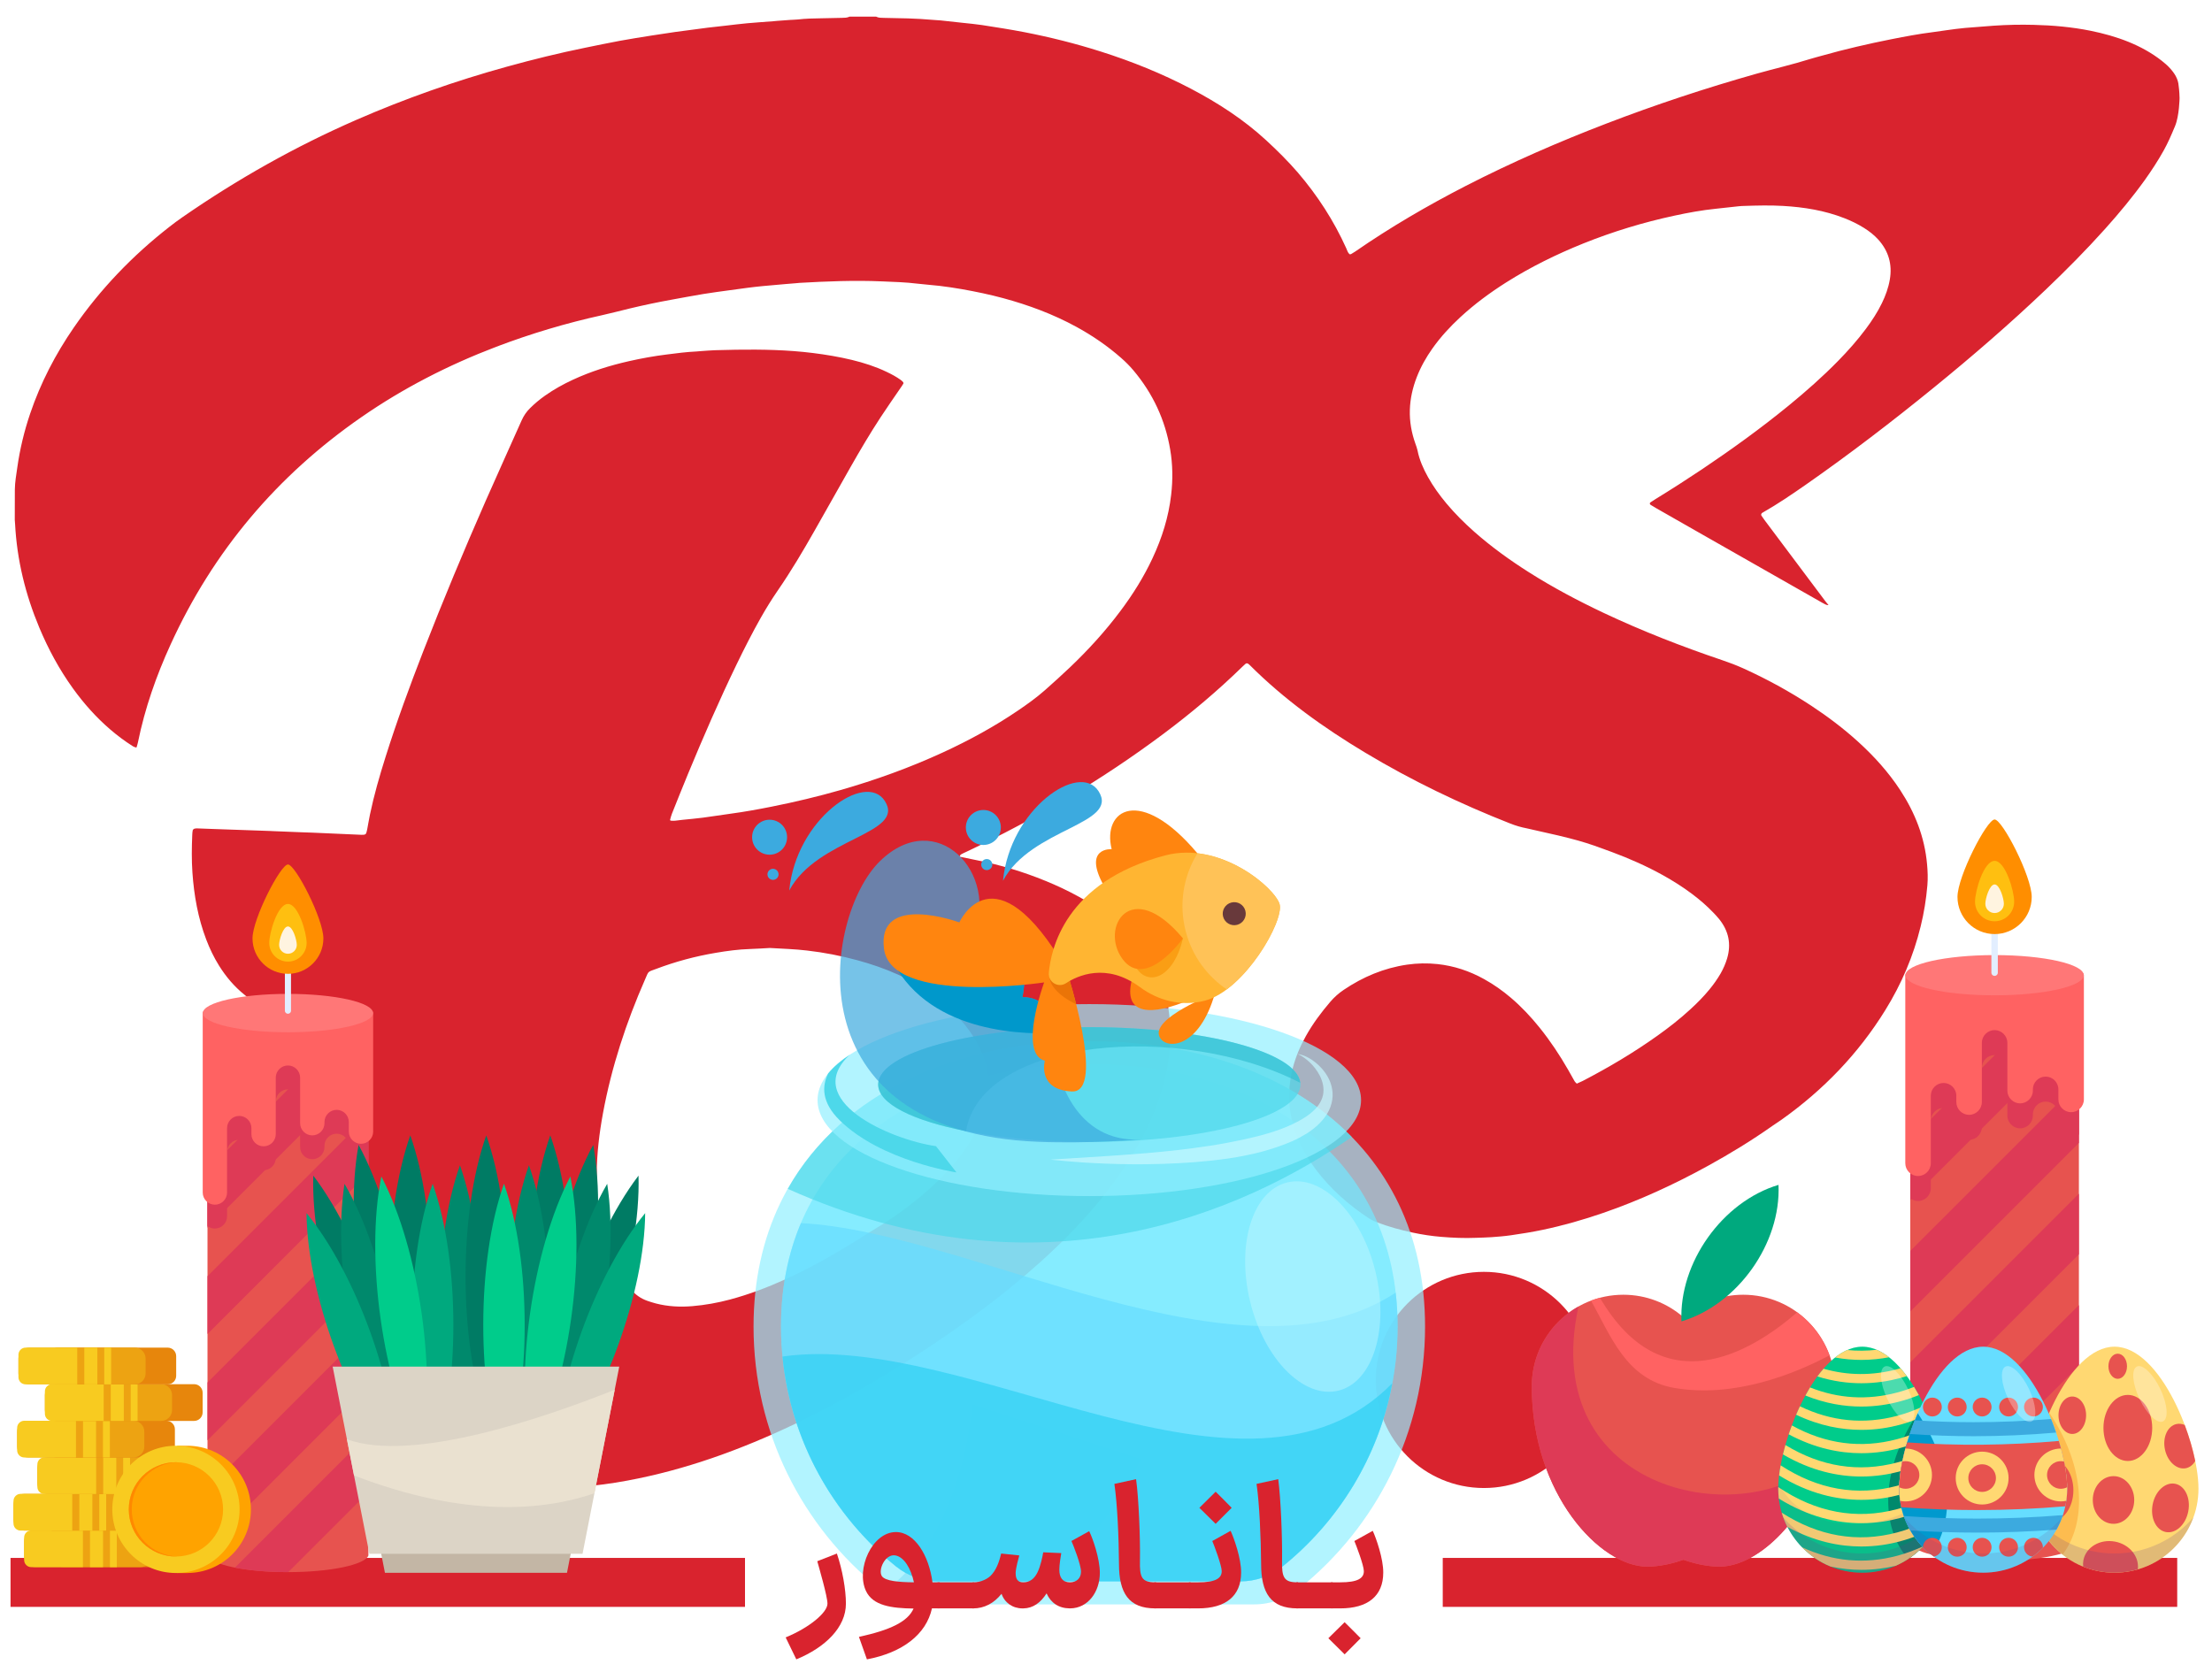<svg xmlns="http://www.w3.org/2000/svg" xmlns:xlink="http://www.w3.org/1999/xlink" id="Layer_1" x="0px" y="0px" width="1000px" height="756px" viewBox="0 0 1000 756" xml:space="preserve"> <g> <path fill="#D9232E" d="M983.313,56.965c-1.924,4.615-3.221,7.599-5.221,11.203c-2.529,4.529-5.372,8.874-8.376,13.1 c-5.566,7.761-11.663,15.1-18.04,22.217c-8.506,9.484-17.456,18.52-26.675,27.318c-16.289,15.532-33.323,30.253-50.789,44.466 c-18.829,15.337-38.09,30.102-57.999,43.996c-6.183,4.296-12.419,8.55-18.99,12.295c-0.206,0.108-0.411,0.227-0.595,0.351 c-0.4,0.265-0.573,0.859-0.324,1.232c0.454,0.681,0.908,1.356,1.416,2.021c9.111,12.154,18.233,24.324,27.346,36.489 c0.486,0.66,1.037,1.27,1.566,1.919l-0.313,0.032c-0.465-0.054-0.757-0.151-1.146-0.341c-0.951-0.459-1.859-1.021-2.777-1.529 c-18.548-10.56-37.084-21.104-55.621-31.658c-5.944-3.383-11.878-6.766-17.823-10.165c-0.919-0.524-1.826-1.076-2.724-1.627 c-0.476-0.297-0.508-0.864-0.075-1.146c0.789-0.524,1.556-1.048,2.366-1.535c7.037-4.313,13.977-8.766,20.85-13.359 c13.512-9.074,26.709-18.596,39.322-28.913c7.76-6.355,15.272-12.986,22.298-20.158c4.464-4.556,8.679-9.317,12.505-14.429 c2.746-3.697,5.275-7.534,7.285-11.684c1.654-3.405,2.94-6.939,3.578-10.695c1.167-6.836-0.573-12.846-5.199-18.007 c-1.902-2.113-4.14-3.842-6.55-5.345c-2.811-1.756-5.772-3.188-8.874-4.388c-8.874-3.47-18.147-4.961-27.594-5.512 c-5.891-0.346-11.781-0.195-17.684,0c-0.82,0.027-1.653,0.059-2.464,0.151c-3.394,0.351-6.799,0.756-10.203,1.113 c-6.334,0.643-12.592,1.783-18.807,3.129c-14.073,3.026-27.8,7.198-41.17,12.564c-12.148,4.896-23.876,10.657-34.966,17.667 c-7.273,4.615-14.202,9.722-20.558,15.58c-4.69,4.324-9.003,8.993-12.7,14.213c-2.875,4.053-5.307,8.366-7.101,13.002 c-1.849,4.767-2.973,9.685-3.124,14.803c-0.162,5.247,0.746,10.327,2.508,15.272c0.346,1,0.746,1.994,0.951,3.021 c0.854,4.334,2.626,8.296,4.756,12.117c2.378,4.248,5.199,8.149,8.301,11.868c3.88,4.637,8.139,8.874,12.646,12.862 c7.718,6.809,16.029,12.797,24.698,18.299c10.873,6.885,22.222,12.905,33.841,18.391c17.392,8.188,35.258,15.159,53.47,21.319 c3.242,1.092,6.42,2.303,9.544,3.708c10.657,4.832,20.871,10.409,30.664,16.84c7.49,4.929,14.646,10.322,21.293,16.364 c7.188,6.534,13.661,13.684,18.99,21.822c6.701,10.225,11.067,21.288,12.159,33.561c0.292,3.184,0.411,6.361,0.141,9.533 c-0.529,6.236-1.523,12.392-3.016,18.478c-3.296,13.521-8.7,26.156-16.018,37.965c-12.203,19.73-28.005,36.084-46.866,49.497 c-1.34,0.962-2.756,1.827-4.106,2.778c-9.35,6.593-19.1,12.56-29.141,18.082c-15.186,8.366-30.901,15.607-47.319,21.282 c-9.025,3.118-18.18,5.739-27.54,7.696c-4.734,0.988-9.49,1.762-14.268,2.442c-2.918,0.427-5.869,0.648-8.798,0.864 c-2.356,0.168-4.724,0.195-7.069,0.292c-5.198,0.216-10.387-0.011-15.553-0.433c-4.334-0.346-8.658-1.01-12.928-1.918 c-5.555-1.173-10.98-2.686-16.277-4.691c-1.221-0.453-2.378-1.01-3.469-1.724c-9.274-6.053-17.424-13.306-24.114-22.146 c-3.21-4.259-5.923-8.804-7.998-13.716c-4.432-10.474-5.21-21.201-2.389-32.199c1.308-5.036,3.339-9.803,5.88-14.358 c3.112-5.594,6.906-10.685,11.067-15.538c1.772-2.074,3.783-3.858,6.053-5.393c8.723-5.88,18.169-9.868,28.643-11.403 c4.604-0.659,9.188-0.746,13.749-0.26c7.479,0.8,14.482,3.13,21.065,6.788c4.355,2.41,8.398,5.264,12.159,8.474 c4.777,4.064,9.047,8.631,12.971,13.511c4.82,5.988,9.047,12.359,12.873,19.023c0.994,1.74,1.945,3.513,2.95,5.23 c0.217,0.373,0.605,0.66,0.962,1.033c0.951-0.433,1.816-0.784,2.659-1.205c11.728-6.097,23.087-12.819,33.842-20.499 c5.198-3.696,10.214-7.636,14.894-11.943c3.059-2.794,5.945-5.723,8.571-8.923c1.881-2.28,3.577-4.68,5.069-7.246 c1.222-2.156,2.216-4.416,2.93-6.805c1.924-6.484,0.713-12.338-3.48-17.623c-0.876-1.107-1.849-2.146-2.832-3.161 c-2.94-3.07-6.161-5.831-9.566-8.388c-4.16-3.124-8.538-5.88-13.066-8.409c-7.447-4.129-15.187-7.565-23.152-10.517 c-12.506-4.637-15.207-5.556-38.402-10.695c-2.551-0.486-5.016-1.199-7.458-2.156c-22.741-8.933-44.693-19.493-65.651-32.074 c-18.871-11.316-36.662-24.07-52.27-39.672c-0.173-0.167-0.357-0.319-0.552-0.465c-0.346-0.319-0.962-0.351-1.275-0.06 c-0.442,0.4-0.886,0.794-1.308,1.2c-11.23,10.971-23.228,21.066-35.809,30.475c-27.854,20.823-57.639,38.43-89.054,53.318 c-0.849,0.405-1.729,0.768-2.54,1.243c-0.238,0.141-0.341,0.567-0.563,0.989c2.648,0.546,5.167,1.064,7.696,1.583 c10.657,2.129,21.033,5.21,31.085,9.339c10.409,4.237,20.247,9.544,29.294,16.261c4.939,3.659,9.533,7.723,13.673,12.258 c2.973,3.258,5.339,6.879,7.198,10.867c3.577,7.696,5.491,15.791,6.118,24.217c0.572,7.68-0.033,15.321-1.59,22.854 c-1.686,8.128-4.366,15.91-7.836,23.422c-4.42,9.565-9.933,18.472-16.213,26.903c-6.117,8.257-12.873,15.979-20.074,23.303 c-8.372,8.495-17.261,16.434-26.502,23.94c-12.819,10.441-26.286,19.969-40.1,29.032c-18.461,12.105-37.506,23.13-57.447,32.631 c-24.136,11.468-49.071,20.584-75.438,25.476c-3.583,0.67-7.204,1.265-10.819,1.724c-3.853,0.508-7.723,0.94-11.597,1.205 c-7.777,0.541-15.57,0.573-23.352,0.017c-3.15-0.222-9.641-1.087-9.728-1.097c-22.816-1.682-43.342-12.354-51.557-20.175 c-3.956-3.777-7.382-7.96-10.397-12.489c-4.064-6.106-7.301-12.641-9.987-19.477c-5.42-13.792-8.561-28.162-10.603-42.791 c-0.681-4.907-1.232-9.819-1.643-14.765c-0.535-6.226-1.032-12.462-1.167-18.698c-0.313-14.029-0.4-28.064,0.529-42.083 c0.346-5.183,0.648-10.35,0.983-15.538c0.038-0.583,0.108-1.178,0.162-1.756c0.373-3.756,0.725-7.507,1.124-11.246 c0.341-3.167,0.725-6.345,1.113-9.49c0.292-2.34,0.644-4.675,0.94-7.025c0.076-0.572,0.065-1.167,0.076-1.751 c0-0.39-0.563-0.854-0.973-0.778c-0.692,0.141-1.383,0.309-2.064,0.492c-5.826,1.54-11.706,2.664-17.791,2.438 c-2.129-0.082-4.227-0.26-6.296-0.773c-3.14-0.751-6.053-1.951-8.437-4.21c-0.519-0.476-1.075-0.907-1.632-1.351 c-4.647-3.729-8.436-8.204-11.581-13.262c-2.313-3.708-4.194-7.643-5.75-11.728c-3.729-9.782-5.534-19.964-6.252-30.351 c-0.39-5.652-0.313-11.322-0.07-16.975c0.032-0.708,0.07-1.421,0.222-2.108c0.07-0.276,0.421-0.594,0.708-0.692 c0.427-0.141,0.924-0.151,1.389-0.141c2.237,0.07,4.485,0.173,6.718,0.249c8.836,0.324,17.677,0.627,26.519,0.93 c0.232,0.011,0.465,0.038,0.697,0.043c4.361,0.173,8.728,0.356,13.083,0.524c1.648,0.07,3.302,0.113,4.951,0.173 c7.425,0.33,14.84,0.665,22.266,0.978c0.346,0.016,0.708,0,1.059-0.038c0.497-0.06,0.919-0.319,1.064-0.806 c0.216-0.659,0.352-1.361,0.486-2.054c0.4-2.086,0.741-4.183,1.168-6.247c1.832-8.787,4.313-17.391,7.009-25.93 c5.102-16.202,10.96-32.123,17.1-47.941c8.879-22.86,18.331-45.466,28.183-67.916c5.361-12.192,10.896-24.313,16.294-36.479 c0.94-2.086,2.173-3.902,3.789-5.491c2.097-2.086,4.356-3.967,6.782-5.674c3.956-2.794,8.182-5.145,12.57-7.177 c8.161-3.783,16.688-6.447,25.427-8.419c5.647-1.275,11.322-2.303,17.045-3.01c4.447-0.568,8.89-1.157,13.359-1.357 c0.708-0.038,1.416-0.124,2.113-0.173c2.118-0.14,4.236-0.335,6.355-0.405c3.189-0.113,6.366-0.178,9.549-0.222 c11.57-0.162,23.104,0.049,34.614,1.481c5.966,0.746,11.89,1.729,17.726,3.14c5.382,1.313,10.657,2.988,15.672,5.398 c2.237,1.06,4.421,2.227,6.426,3.686c0.384,0.281,0.729,0.605,1.032,0.962c0.119,0.151,0.205,0.497,0.119,0.632 c-0.411,0.729-0.897,1.399-1.356,2.075c-2.983,4.383-6.047,8.728-8.944,13.159c-4.777,7.296-9.22,14.818-13.532,22.406 c-5.404,9.533-10.755,19.099-16.191,28.632c-5.296,9.333-10.749,18.563-16.851,27.41c-2.664,3.88-5.15,7.891-7.479,11.998 c-3.956,6.982-7.582,14.132-11.073,21.341c-7.853,16.251-15.051,32.788-21.936,49.443c-2.476,5.988-4.875,12.02-7.285,18.029 c-0.346,0.865-0.573,1.784-0.811,2.681c-0.065,0.259,0.113,0.454,0.4,0.476c0.589,0.021,1.178,0.076,1.746,0.021 c1.184-0.108,2.34-0.297,3.518-0.421c3.059-0.324,6.112-0.562,9.133-0.962c4.21-0.546,8.409-1.243,12.603-1.805 c6.183-0.833,12.333-1.951,18.45-3.172c10.506-2.086,20.936-4.577,31.242-7.528c15.877-4.561,31.366-10.138,46.379-17.066 c11.776-5.437,23.168-11.641,33.906-18.953c4.199-2.859,8.317-5.81,12.117-9.171c3.799-3.362,7.561-6.761,11.235-10.257 c8.304-7.912,16.01-16.354,22.863-25.535c5.609-7.485,10.538-15.354,14.494-23.838c4.27-9.139,7.274-18.639,8.42-28.708 c0.8-6.842,0.713-13.673-0.443-20.438c-2.259-13.446-7.857-25.368-16.634-35.798c-1.676-1.989-3.513-3.826-5.458-5.534 c-6.216-5.48-13.014-10.138-20.288-14.116c-10.498-5.74-21.62-9.868-33.152-12.992c-6.145-1.665-12.371-2.94-18.623-4.059 c-3.373-0.6-6.756-1.076-10.144-1.497c-3.28-0.395-6.577-0.573-9.852-0.984c-5.404-0.67-10.819-0.811-16.245-1.043 c-12.37-0.535-24.751-0.027-37.116,0.675c-0.578,0.027-1.178,0.119-1.757,0.163c-1.529,0.124-3.053,0.249-4.583,0.373 c-3.529,0.308-7.042,0.6-10.565,0.94c-2.227,0.211-4.458,0.481-6.68,0.762c-2.68,0.346-5.372,0.713-8.052,1.091 c-3.972,0.563-7.944,1.049-11.895,1.708c-4.762,0.789-9.506,1.691-14.251,2.551c-6.377,1.146-12.717,2.486-19.023,3.994 c-4.118,0.989-8.214,2.086-12.349,3c-16.364,3.599-32.377,8.376-48.027,14.327c-21.563,8.225-41.98,18.661-60.96,31.82 c-38.101,26.411-66.98,60.576-86.241,102.778c-6.491,14.187-11.625,28.854-14.743,44.169c-0.162,0.806-0.421,1.578-0.638,2.346 c-0.184,0.021-0.324,0.076-0.416,0.032c-0.433-0.156-0.892-0.303-1.27-0.54c-3.61-2.27-6.988-4.81-10.225-7.588 c-6.377-5.479-11.938-11.727-16.85-18.547c-6.161-8.555-11.144-17.769-15.208-27.48c-6.291-15.029-10.122-30.637-10.96-46.936 c-0.038-0.578-0.081-1.167-0.135-1.762l0.033-13.781c0.049-3.426,0.632-6.561,1.107-9.938c1.173-8.295,3.124-16.424,5.815-24.363 c4.723-13.938,11.436-26.864,19.769-38.959c12.014-17.413,26.514-32.479,43.164-45.482c1.951-1.524,3.934-3.01,5.972-4.41 c24.773-17.153,50.886-31.885,78.513-43.948c22.158-9.673,44.898-17.661,68.196-24.092c11.689-3.232,23.449-6.134,35.339-8.55 c5.188-1.043,10.376-2.151,15.58-3.113c4.854-0.897,9.75-1.654,14.629-2.432c3.491-0.562,6.982-1.086,10.479-1.578 c4.907-0.681,9.809-1.313,14.716-1.946c2.675-0.335,5.377-0.616,8.074-0.908c3.274-0.378,6.544-0.794,9.819-1.092 c3.994-0.356,7.993-0.622,11.981-0.929c0.464-0.033,0.951-0.103,1.416-0.135c1.994-0.146,3.989-0.308,5.988-0.443 c1.178-0.092,2.367-0.07,3.535-0.205c3.394-0.405,6.815-0.465,10.241-0.519c3.178-0.049,6.361-0.113,9.55-0.205 c1.167-0.033,2.356,0.005,3.458-0.546c4.01,0,8.02,0,12.03,0c1.081,0.583,2.281,0.524,3.459,0.557 c3.643,0.103,7.307,0.135,10.954,0.238c1.886,0.048,3.778,0.135,5.647,0.254c2.119,0.119,4.231,0.303,6.345,0.465 c0.935,0.065,1.892,0.108,2.821,0.2c3.399,0.362,6.793,0.729,10.182,1.108c2.821,0.313,5.642,0.551,8.425,0.978 c6.399,0.989,12.803,1.989,19.158,3.21c11.684,2.27,23.206,5.161,34.558,8.766c14.051,4.458,27.691,9.96,40.77,16.818 c12.246,6.431,23.79,13.895,34.004,23.303c5.036,4.642,9.89,9.447,14.364,14.64c8.874,10.365,16.213,21.704,21.822,34.133 c0.433,0.957,0.682,2.021,1.524,2.756c0.237-0.011,0.497,0.049,0.67-0.054c0.616-0.346,1.232-0.713,1.805-1.113 c16.019-11.079,32.804-20.855,50.108-29.756c20.666-10.603,41.927-19.876,63.587-28.188c22.212-8.539,44.79-16.002,67.683-22.482 c8.16-2.302,16.429-4.193,24.514-6.733c1.697-0.519,3.395-0.951,5.091-1.427c10.431-2.951,20.99-5.383,31.604-7.496 c6.117-1.206,12.268-2.373,18.45-3.146c2.107-0.265,4.193-0.622,6.301-0.892c2.8-0.368,5.599-0.8,8.42-1.038 c4.345-0.356,8.69-0.713,13.035-1.016c5.999-0.411,12.02-0.535,18.018-0.378c4.356,0.108,8.712,0.346,13.067,0.789 c4.205,0.433,8.409,1.027,12.57,1.87c5.891,1.2,11.652,2.778,17.251,5.047c5.372,2.194,10.431,4.951,15.002,8.539 c1.286,1.016,2.572,2.097,3.653,3.308c2.097,2.292,3.783,4.842,3.988,8.085c0,0,0.346,2.28,0.411,5.523 C985.335,44.389,985.227,52.355,983.313,56.965z M348.051,428.632c-2.886,0.146-5.944,0.373-9.009,0.465 c-5.204,0.157-10.338,0.859-15.439,1.724c-9.188,1.546-18.169,3.945-26.892,7.242c-4.048,1.514-3.362,0.821-5.08,4.756 c-8.55,19.487-15.159,39.575-19.039,60.533c-1.665,9.063-2.768,18.169-2.821,27.383c-0.038,5.426,0.081,10.841,0.794,16.229 c0.654,4.804,1.589,9.549,3.015,14.164c2.405,7.858,6.102,15.04,11.269,21.444c2.146,2.664,4.729,4.561,7.938,5.652 c1.237,0.422,2.464,0.811,3.718,1.141c5.426,1.4,10.944,1.681,16.494,1.216c5.745-0.486,11.43-1.502,17.013-2.993 c8.668-2.324,17.029-5.502,25.173-9.209c11.598-5.285,22.655-11.582,33.42-18.364c1.994-1.265,3.967-2.562,5.988-3.75 c6.712-3.956,13.094-8.415,19.174-13.273c5.988-4.804,11.608-10.009,16.646-15.802c3.394-3.924,6.496-8.074,9.117-12.564 c2.496-4.297,4.501-8.804,5.804-13.619c1.751-6.502,1.908-13.029,0.297-19.568c-1.07-4.383-2.929-8.441-5.307-12.29 c-2.324-3.718-5.037-7.106-8.106-10.225c-7.62-7.723-16.375-13.813-26.254-18.261c-5.917-2.664-12.041-4.762-18.293-6.469 c-7.507-2.049-15.127-3.523-22.86-4.41C359.287,429.118,353.753,428.983,348.051,428.632z"></path> <path fill="#D9232E" d="M670.85,575.071c26.989,0,48.865,21.876,48.865,48.87s-21.876,48.871-48.865,48.871 c-26.988,0-48.875-21.877-48.875-48.871S643.861,575.071,670.85,575.071z"></path> </g> <path opacity="0.53" fill="#3CAADF" d="M439.68,635.112c0,0-4.15,61.397-42.167,85.911h55.129c7.515,0,14.786-2.588,20.646-7.307 c17.945-14.439,32.525-32.885,42.41-53.978L439.68,635.112z"></path> <g> <path fill="#3CAADF" d="M400.008,362.151c-8.701-13.57-40.124,8.109-43.215,40.513 C369.527,378.745,409.649,377.202,400.008,362.151z"></path> <path fill="#3CAADF" d="M347.919,386.457c4.369,0,7.906-3.534,7.906-7.909c0-4.369-3.537-7.906-7.906-7.906 c-4.372,0-7.909,3.537-7.909,7.906C340.01,382.923,343.547,386.457,347.919,386.457z"></path> <path fill="#3CAADF" d="M346.957,395.331c0,1.389,1.118,2.507,2.502,2.507c1.386,0,2.516-1.118,2.516-2.507 c0-1.378-1.129-2.508-2.516-2.508C348.075,392.823,346.957,393.953,346.957,395.331z"></path> </g> <g> <g> <path opacity="0.7" fill="#92F0FF" d="M418.001,725.429h148.903c7.512,0,14.786-2.589,20.645-7.302 c34.565-27.82,56.69-70.477,56.69-118.305c0-83.836-67.964-129.031-151.784-129.031c-83.836,0-151.794,45.195-151.794,129.031 c0,47.828,22.116,90.484,56.688,118.305C403.202,722.84,410.484,725.429,418.001,725.429z"></path> <path opacity="0.7" fill="#73E8FF" d="M424.095,715.015h136.714c6.906,0,13.586-2.378,18.964-6.707 c31.739-25.546,52.048-64.71,52.048-108.626c0-76.978-62.397-118.472-139.365-118.472c-76.981,0-139.378,41.494-139.378,118.472 c0,43.916,20.312,83.08,52.048,108.626C410.505,712.637,417.188,715.015,424.095,715.015z"></path> <path opacity="0.7" fill="#66DDFF" d="M362.081,553.038c-5.81,13.694-9.003,29.259-9.003,46.644 c0,43.916,20.312,83.08,52.048,108.626c5.38,4.329,12.062,6.707,18.969,6.707h136.714c6.906,0,13.586-2.378,18.964-6.707 c31.739-25.546,52.048-64.71,52.048-108.626c0-5.236-0.291-10.306-0.864-15.207C560.873,630.605,439.153,556.978,362.081,553.038z "></path> <path opacity="0.7" fill="#30D1F3" d="M405.125,708.308c5.38,4.329,12.062,6.707,18.969,6.707h136.714 c6.906,0,13.586-2.378,18.964-6.707c25.384-20.428,43.444-49.567,49.659-82.874c-66.272,67.531-191.316-24.141-275.679-12.068 C357.492,651.682,376.729,685.447,405.125,708.308z"></path> <g opacity="0.7"> <path fill="#4DD8EA" d="M356.125,537.539c114.732,51.453,206.348,10.165,254.997-23.449 c-27.81-28.448-70.634-43.299-118.667-43.299C432.59,470.791,380.831,493.84,356.125,537.539z"></path> </g> <g> <g> <path opacity="0.7" fill="#92F0FF" d="M615.305,497.412c0,23.973-55.004,43.401-122.849,43.401 c-67.853,0-122.86-19.429-122.86-43.401c0-23.968,55.007-43.407,122.86-43.407C560.301,454.005,615.305,473.444,615.305,497.412 z"></path> <g opacity="0.7"> <path fill="#C8F8FF" d="M474.938,524.325c0,0,0.625-0.044,1.798-0.127c1.173-0.093,2.893-0.184,5.081-0.307 c4.364-0.276,10.599-0.67,18.08-1.143c3.734-0.256,7.776-0.505,12.042-0.854c4.267-0.313,8.758-0.688,13.392-1.146 c4.633-0.447,9.411-0.962,14.234-1.632c4.824-0.646,9.711-1.355,14.539-2.274c4.833-0.883,9.628-1.877,14.26-3.063 c4.639-1.15,9.104-2.554,13.21-4.254c4.072-1.729,7.85-3.682,10.813-6.067c1.479-1.189,2.754-2.479,3.74-3.864 c0.957-1.396,1.637-2.878,1.97-4.416c0.317-1.537,0.294-3.111,0.02-4.606c-0.282-1.496-0.814-2.903-1.449-4.174 c-1.288-2.548-2.976-4.533-4.501-5.996c-1.537-1.468-2.934-2.432-3.935-3.018c-0.501-0.293-0.904-0.492-1.181-0.614 c-0.277-0.127-0.421-0.192-0.421-0.192s0.156,0.022,0.459,0.067c0.307,0.037,0.75,0.144,1.327,0.307 c1.151,0.33,2.806,1.011,4.694,2.268c1.865,1.276,4.011,3.086,5.915,5.739c0.944,1.327,1.831,2.867,2.475,4.663 c0.629,1.793,1.034,3.848,0.945,6.042c-0.105,2.185-0.682,4.477-1.736,6.585c-1.058,2.105-2.526,4.027-4.225,5.719 c-1.688,1.709-3.629,3.173-5.662,4.501c-2.064,1.275-4.221,2.445-6.475,3.454c-4.512,1.979-9.279,3.575-14.161,4.895 c-4.895,1.27-9.907,2.246-14.933,2.997c-5.031,0.718-10.064,1.253-15.021,1.647c-4.958,0.387-9.835,0.615-14.55,0.784 c-2.357,0.064-4.676,0.127-6.943,0.144c-2.269,0.03-4.485,0.062-6.645,0.026c-2.158-0.01-4.257-0.052-6.285-0.097 c-2.029-0.027-3.988-0.104-5.869-0.185c-3.76-0.123-7.203-0.343-10.252-0.524c-3.051-0.2-5.708-0.442-7.892-0.618 c-2.183-0.198-3.898-0.347-5.067-0.479C475.561,524.391,474.938,524.325,474.938,524.325z"></path> </g> <path fill="#4DD8EA" d="M384.249,476.844c-4.094,2.68-7.404,5.528-9.844,8.506c-2.849,5.69-3.078,13.046,5.19,21.18 c18.807,18.515,52.805,23.578,52.805,23.578l-9.26-11.862C402.053,515.203,361.994,497.353,384.249,476.844z"></path> </g> <g> <path opacity="0.7" fill="#4DD8EA" d="M587.905,490.375c0,14.327-42.736,25.946-95.45,25.946 c-52.721,0-95.456-11.619-95.456-25.946c0-14.337,42.734-25.951,95.456-25.951C545.169,464.424,587.905,476.038,587.905,490.375 z"></path> <path opacity="0.7" fill="#34C0D2" d="M587.83,489.603c-1.502-13.97-43.612-25.179-95.375-25.179 c-52.721,0-95.456,11.614-95.456,25.951c0,8.669,15.67,16.343,39.713,21.056C443.649,469.331,533.668,461.793,587.83,489.603z"></path> </g> </g> <path opacity="0.43" fill="#C8F8FF" d="M621.769,574.747c6.398,25.994-1.081,50.189-16.699,54.031 c-15.618,3.849-33.474-14.104-39.872-40.1c-6.398-25.994,1.069-50.179,16.693-54.026 C597.515,530.799,615.359,548.758,621.769,574.747z"></path> </g> <g> <path opacity="0.7" fill="#3CAADF" d="M469.404,516.272c-112.158-4.458-96.853-102.156-71.668-126.832 c25.702-25.192,54.494,5.652,42.158,33.928c0,0,28.786-8.226,22.36,27.508c0,0,15.164-1.026,14.397,17.736 c-0.776,18.77,10.152,48.157,38.946,46.612C515.597,515.225,492.628,517.197,469.404,516.272z"></path> <path fill="#0098CB" d="M476.672,467.127c-0.073-17.219-14.418-16.251-14.418-16.251c1.143-6.345,1.159-11.284,0.435-15.148 l-61.83-7.183C414.64,465.586,458.214,467.894,476.672,467.127z"></path> <g> <path fill="#FF850F" d="M511.867,442.299c-4.01,14.592,5.124,17.895,23.363,10.83L511.867,442.299z"></path> <path fill="#FF850F" d="M549.232,449.168c-6.987,24.709-21.828,25.746-24.951,19.801 C519.796,460.42,549.232,449.168,549.232,449.168z"></path> <path fill="#FF850F" d="M481.996,438.17c-32.655-55.993-48.295-21.104-48.295-21.104S396.327,403.361,399.638,429 c3.31,25.643,72.4,15.201,72.4,15.201s-11.862,32.183,0.309,35.409c0,0-3.605,13.132,12.205,13.899 C500.356,494.277,481.996,438.17,481.996,438.17z"></path> <path fill="#EA7407" d="M486.532,454.092c-2.259-8.977-4.537-15.922-4.537-15.922c-0.719-1.237-1.424-2.404-2.129-3.55 l-5.258,3.632C472.417,446.223,481.755,451.806,486.532,454.092z"></path> <path fill="#FF850F" d="M541.364,385.873c-26.081-31.02-43.213-19.649-38.803-1.924c0,0-13.262-0.956-3.502,16.603 L541.364,385.873z"></path> <path fill="#FFB532" d="M526.826,386.76c-45.657,11.986-51.702,42.715-52.683,53.113c-0.208,2.129,0.973,4.145,2.913,5.037l0,0 c1.591,0.734,3.434,0.6,4.896-0.368c5.002-3.291,18.091-9.544,33.407,1.794c8.165,6.053,18.72,8.906,29.301,6.129 c17.932-4.713,35.842-35.928,33.831-43.569C576.633,401.8,552.005,380.15,526.826,386.76z"></path> <path fill="#FA9E14" d="M512.473,434.982c3.869,11.063,17.343,9.873,22.32-10.674L512.473,434.982z"></path> <path fill="#FFC257" d="M536.073,421.223c2.919,11.105,9.7,20.169,18.531,26.135c13.997-10.463,25.519-32.252,23.887-38.462 c-1.502-5.707-17.736-20.839-37.138-23.087C535.058,396.022,532.777,408.695,536.073,421.223z"></path> <path fill="#68393B" d="M563.003,411.803c0.735,2.783-0.93,5.626-3.708,6.361c-2.788,0.725-5.631-0.936-6.36-3.719 s0.93-5.625,3.713-6.355C559.436,407.355,562.278,409.02,563.003,411.803z"></path> <path fill="#FF850F" d="M534.793,424.309c-23.498-28.178-37.766-4.907-27.335,9.316 C517.888,447.844,534.793,424.309,534.793,424.309z"></path> </g> <path fill="#3CAADF" d="M453.429,398.26c3.091-32.406,34.515-54.085,43.21-40.516C506.279,372.795,466.164,374.338,453.429,398.26 z"></path> <path fill="#3CAADF" d="M452.461,374.141c0,4.372-3.54,7.912-7.907,7.912c-4.372,0-7.912-3.54-7.912-7.912 c0-4.366,3.54-7.906,7.912-7.906C448.922,366.234,452.461,369.774,452.461,374.141z"></path> <path fill="#3CAADF" d="M448.608,390.927c0,1.383-1.127,2.507-2.513,2.507s-2.505-1.124-2.505-2.507 c0-1.384,1.119-2.508,2.505-2.508S448.608,389.543,448.608,390.927z"></path> </g> </g> <g> <rect x="652.238" y="704.416" fill="#D9232E" width="332.037" height="22.137"></rect> <rect x="4.762" y="704.416" fill="#D9232E" width="332.038" height="22.137"></rect> </g> <g> <path fill="#D9232E" d="M374.078,725.094c0-3.335-3.891-16.581-4.604-19.186l8.863-3.47c2.507,7.35,4.085,16.278,4.085,22.655 c0,10.656-9.23,19.758-22.422,25.194l-4.815-9.928C365.842,735.994,374.078,729.119,374.078,725.094z"></path> <path fill="#D9232E" d="M413.005,727.309c-9.852-0.129-18.401-1.242-21.525-7.965c-4.615-9.793,2.735-26.622,13.554-26.622 c8.517,0,14.932,10.581,16.515,22.735h3.297l0.654,5.939l-0.654,5.842h-3.529c-2.61,11.781-13.3,19.991-29.404,23.05l-3.604-10.171 C402.494,737.025,410.395,733.243,413.005,727.309z M413.172,715.457c-1.33-6.215-4.431-11.43-8.312-12.154 c-4.626-0.939-8.095,6.615-6.145,9.409C400.305,714.847,406.142,715.387,413.172,715.457z"></path> <path fill="#D9232E" d="M423.852,715.457h16.439l0.621,5.939l-0.621,5.842h-16.439V715.457z"></path> <path fill="#D9232E" d="M473.138,720.445c-2.675,4.194-6.085,6.734-10.511,6.799h-0.362c-4.502,0-8.149-2.604-9.479-6.625 c-3.405,4.317-7.847,6.625-12.824,6.625h-0.244l-0.616-5.848l0.616-5.934h0.411c3.34,0,6.804-1.653,8.388-3.718 c2.615-2.978,3.712-7.788,4.085-9.307l8.204,0.859c-0.443,1.681-1.476,5.204-1.648,7.755c-0.065,2.908,0.967,4.399,3.334,4.399 h0.238c2.821,0,4.82-1.589,6.215-4.329c1.589-3.15,2.383-7.576,2.675-9.241l8.155,0.362c-0.249,1.465-0.87,5.231-0.87,7.479 c0,3.534,1.416,5.729,4.815,5.729c3.083,0,4.985-1.956,4.985-4.81c0-3.227-3.483-11.986-4.326-13.873l8.022-4.437 c1.589,3.155,4.821,12.397,4.821,18.79c0,8.755-5.437,16.035-13.34,16.11h-0.162h-0.249 C478.597,727.168,475.019,724.699,473.138,720.445z"></path> <path fill="#D9232E" d="M505.869,707.107c-0.076-11.846-0.725-26.924-2.075-36.165l9.803-2.129 c1.211,8.831,1.925,26.589,1.751,36.776c-0.184,7.593,0.789,9.862,6.863,9.862h0.411l0.616,5.934l-0.616,5.848h-0.411 C510.301,727.238,505.869,720.3,505.869,707.107z"></path> <path fill="#D9232E" d="M521.844,715.457h16.418l0.616,5.939l-0.616,5.842h-16.418V715.457z"></path> <path fill="#D9232E" d="M537.484,715.457h4.193c7.793,0,10.636-1.783,10.636-5.053c0-2.604-3.534-11.986-4.259-13.629l8.279-4.604 c1.514,3.231,4.842,12.624,4.745,18.888c0,10.646-7.026,16.18-19.412,16.18h-4.183V715.457L537.484,715.457z M549.568,674.482 c2.432,2.383,4.82,4.799,7.241,7.279l-7.241,7.247c-2.465-2.437-4.854-4.804-7.351-7.247 C544.715,679.281,547.104,676.865,549.568,674.482z"></path> <path fill="#D9232E" d="M570.125,707.107c-0.107-11.846-0.724-26.924-2.064-36.165l9.804-2.129 c1.157,8.831,1.87,26.589,1.729,36.776c-0.173,7.593,0.811,9.862,6.874,9.862h0.368l0.615,5.934l-0.615,5.848h-0.368 C574.514,727.238,570.125,720.3,570.125,707.107z"></path> <path fill="#D9232E" d="M586.058,715.457h16.429l0.648,5.939l-0.648,5.842h-16.429V715.457z"></path> <path fill="#D9232E" d="M607.88,733.486c2.432,2.372,4.81,4.81,7.241,7.247l-7.241,7.284c-2.476-2.475-4.843-4.847-7.36-7.284 C603.037,738.296,605.404,735.858,607.88,733.486z M601.708,715.457h4.183c7.826,0,10.68-1.783,10.68-5.053 c0-2.604-3.567-11.986-4.291-13.629l8.312-4.604c1.513,3.231,4.81,12.624,4.745,18.888c0,10.646-7.037,16.18-19.445,16.18h-4.183 V715.457z"></path> </g> <g> <g> <path fill="#E7534F" d="M901.752,705.822c19.942,0,36.317-3.443,38.079-7.837v-1.578V448.639h-76.228v247.937v1.248 C865.025,702.298,881.551,705.822,901.752,705.822z"></path> <g> <polygon fill="#DE3A56" points="863.604,542.635 939.831,466.408 939.831,448.639 930.206,448.639 863.604,515.235 "></polygon> <path fill="#DE3A56" d="M939.831,640.468l-63.229,63.229c6.723,1.319,15.51,2.125,25.15,2.125c0.033,0,0.076,0,0.114,0 l37.965-37.96V640.468z"></path> <polygon fill="#DE3A56" points="939.831,489.376 863.604,565.598 863.604,592.997 939.831,516.77 "></polygon> <polygon fill="#DE3A56" points="939.831,567.133 939.831,539.738 863.604,615.965 863.604,643.354 "></polygon> <polygon fill="#DE3A56" points="939.831,590.101 863.604,666.322 863.604,693.722 939.831,617.5 "></polygon> </g> <path fill="#DE3A56" d="M939.831,451.697c-0.973,0.416-2.188,0.968-3.513,0.968c-3.167,0-5.767-3.178-5.767,0 c0-3.178-2.589,0-5.767,0c-3.167,0-5.766-3.178-5.766,0c0-3.178-2.589,0-5.767,0c-3.167,0-5.767-3.178-5.767,0 c0-3.178-2.6,0-5.767,0s-5.767-3.178-5.767,0c0-3.178-2.599,0-5.771,0c-3.166,0-5.766-3.178-5.766,0c0-3.178-2.589,0-5.767,0 c-3.173,0-5.767-3.178-5.767,0c0-3.178-2.6,0-5.767,0c-1.318,0-2.54-0.552-3.513-0.968v90.105 c0.973,0.762,2.189,1.227,3.513,1.227c3.167,0,5.767-2.594,5.767-5.767v-30.528c0-3.167,2.594-5.767,5.767-5.767 c3.178,0,5.767,2.6,5.767,5.767v2.875c0,3.172,2.6,5.767,5.766,5.767c3.173,0,5.771-2.595,5.771-5.767v-26.778 c0-3.172,2.6-5.767,5.767-5.767s5.767,2.595,5.767,5.767v21.59c0,3.167,2.6,5.761,5.767,5.761c3.178,0,5.767-2.594,5.767-5.761 v-0.567c0-3.172,2.599-5.766,5.766-5.766c3.178,0,5.767,2.594,5.767,5.766v4.551c0,3.172,2.6,5.767,5.767,5.767 c1.324,0,2.54-0.476,3.513-1.228V451.697z"></path> </g> <path fill="#FF6262" d="M936.318,441.359c-3.167,0-5.767-3.173-5.767,0c0-3.173-2.589,0-5.767,0c-3.167,0-5.766-3.173-5.766,0l0,0 c0-3.173-2.589,0-5.767,0c-3.167,0-5.767-3.173-5.767,0l0,0c0-3.173-2.6,0-5.767,0s-5.767-3.173-5.767,0l0,0 c0-3.173-2.599,0-5.771,0c-3.166,0-5.766-3.173-5.766,0l0,0c0-3.173-2.589,0-5.767,0c-3.173,0-5.767-3.173-5.767,0l0,0 c0-3.173-2.6,0-5.767,0c-3.178,0-5.767-3.173-5.767,0v84.608c0,3.167,2.589,5.767,5.767,5.767c3.167,0,5.767-2.6,5.767-5.767 v-30.534c0-3.166,2.594-5.766,5.767-5.766c3.178,0,5.767,2.6,5.767,5.766v2.87c0,3.178,2.6,5.771,5.766,5.771 c3.173,0,5.771-2.594,5.771-5.771v-26.772c0-3.173,2.6-5.767,5.767-5.767s5.767,2.594,5.767,5.767v21.59 c0,3.167,2.6,5.766,5.767,5.766c3.178,0,5.767-2.599,5.767-5.766v-0.563c0-3.172,2.599-5.771,5.766-5.771 c3.178,0,5.767,2.6,5.767,5.771v4.545c0,3.173,2.6,5.767,5.767,5.767c3.178,0,5.766-2.594,5.766-5.767v-55.744 C942.084,438.187,939.496,441.359,936.318,441.359z"></path> <path fill="#FF7777" d="M942.036,440.938c0,5.025-18.051,9.096-40.316,9.096c-22.271,0-40.315-4.07-40.315-9.096 c0-5.021,18.045-9.09,40.315-9.09C923.985,431.848,942.036,435.917,942.036,440.938z"></path> <g> <line fill="none" stroke="#E2EEFF" stroke-width="2.906" stroke-linecap="round" stroke-miterlimit="10" x1="901.72" y1="407.215" x2="901.72" y2="439.792"></line> <g> <g> <image opacity="0.75" width="395" height="471" transform="matrix(0.24 0 0 0.24 854.426 340.022)"> </image> <g> <path fill="#FF8E00" d="M918.5,405.551c0,9.273-7.512,16.791-16.78,16.791c-9.273,0-16.785-7.518-16.785-16.791 c0-9.269,13.272-35.02,16.785-35.02C905.254,370.531,918.5,396.282,918.5,405.551z"></path> </g> </g> <path fill="#FFBF10" d="M910.566,407.707c0,4.891-3.961,8.847-8.847,8.847c-4.891,0-8.852-3.956-8.852-8.847 s3.961-18.461,8.852-18.461C906.605,389.246,910.566,402.816,910.566,407.707z"></path> <path fill="#FFF4E0" d="M905.908,408.646c0,2.309-1.875,4.188-4.188,4.188c-2.318,0-4.193-1.88-4.193-4.188 c0-2.313,1.875-8.744,4.193-8.744C904.033,399.902,905.908,406.334,905.908,408.646z"></path> </g> </g> </g> <g> <path fill="#E7534F" d="M829.59,626.816h-0.006c0-22.865-18.645-41.396-41.516-41.396c-10.359,0-19.828,3.811-27.092,10.106 c-7.269-6.296-16.736-10.106-27.097-10.106c-22.86,0-41.401,18.531-41.401,41.396c0,48.639,30.9,81.534,52.14,81.534 c5.528,0,11.138-1.248,16.418-3.097c5.286,1.849,10.896,3.097,16.424,3.097c21.233,0,52.14-32.896,52.14-81.534H829.59z"></path> <path fill="#DE3A56" d="M744.618,708.351c5.528,0,11.138-1.248,16.418-3.097c5.286,1.849,10.896,3.097,16.424,3.097 c15.98,0,37.419-18.628,47.071-48.573c-35.171,33.766-129.4,15.5-110.934-69.045c-12.598,7.096-21.119,20.59-21.119,36.084 C692.479,675.455,723.379,708.351,744.618,708.351z"></path> <path fill="#00A97E" d="M804.027,535.739L804.027,535.739L804.027,535.739c-25.4,7.604-45.039,35.235-43.872,61.722l0,0l0,0 C785.556,589.868,805.2,562.225,804.027,535.739z"></path> <path fill="#FF6262" d="M756.945,627.558c26.854,4.637,53.837-6.14,70.109-14.711c-2.826-7.868-7.966-14.629-14.592-19.472 c-21.39,18.542-60.89,41.699-89.17-6.593c-1.378,0.373-2.729,0.806-4.053,1.308C728.189,603.806,734.998,623.758,756.945,627.558z"></path> </g> <g> <g> <path fill="#00CC8B" d="M879.849,673.126c0,20.963-17.001,37.965-37.97,37.965c-20.975,0-37.965-17.002-37.965-37.965 c0-20.969,16.99-64.219,37.965-64.219C862.848,608.907,879.849,652.157,879.849,673.126z"></path> <path fill="#00896C" d="M879.849,673.126c0-9.987-3.858-25.027-10.165-38.04c-20.515,27.762-19.688,55.729-6.998,69.79 C873.023,698.088,879.849,686.41,879.849,673.126z"></path> <g> <path fill="#FFD872" d="M858.907,633.664c3.097-0.827,5.956-1.816,8.571-2.864c-0.697-1.271-1.41-2.502-2.15-3.702 c-2.362,0.93-4.924,1.805-7.68,2.54c-13.419,3.551-26.595,2.767-39.359-2.308c-0.725,1.184-1.422,2.399-2.103,3.643 c9.079,3.67,17.646,5.004,25.298,5.004C848.051,635.977,853.941,634.993,858.907,633.664z"></path> <path fill="#FFD872" d="M869.56,699.094c-3.399,1.604-7.409,3.172-11.911,4.361c-14.694,3.896-29.092,2.594-42.975-3.859 c3.647,3.745,8.074,6.745,13.002,8.733c4.848,1.038,9.479,1.476,13.809,1.476c5.707,0,10.916-0.751,15.439-1.816 C861.729,705.902,866.025,702.86,869.56,699.094z"></path> <path fill="#FFD872" d="M858.907,644.213c4.864-1.308,9.166-2.999,12.786-4.729c-0.557-1.297-1.14-2.583-1.745-3.854 c-3.485,1.67-7.625,3.313-12.3,4.551c-15.035,3.982-29.762,2.513-43.942-4.329c-0.6,1.26-1.178,2.529-1.718,3.821 c10.646,5.074,20.676,6.847,29.496,6.847C848.051,646.521,853.941,645.537,858.907,644.213z"></path> <path fill="#FFD872" d="M858.907,623.115c1.075-0.281,2.108-0.595,3.124-0.914c-0.924-1.248-1.87-2.437-2.848-3.545 c-0.509,0.141-1.011,0.292-1.535,0.438c-11.289,2.983-22.412,2.902-33.258-0.227c-0.957,1.103-1.887,2.27-2.777,3.502 c7.073,2.211,13.759,3.064,19.871,3.064C848.051,625.434,853.941,624.449,858.907,623.115z"></path> <path fill="#FFD872" d="M841.484,614.885c4.528,0,8.728-0.477,12.532-1.2c-1.805-1.421-3.675-2.567-5.588-3.378 c-4.48,0.524-8.934,0.557-13.338,0.104c-1.875,0.826-3.718,1.972-5.491,3.388C833.745,614.561,837.723,614.885,841.484,614.885z"></path> <path fill="#FFD872" d="M858.907,654.762c6.47-1.739,11.938-4.166,16.153-6.431c-0.453-1.346-0.93-2.696-1.438-4.048 c-4.096,2.254-9.527,4.734-15.975,6.442c-16.326,4.329-32.296,2.231-47.596-6.215c-0.502,1.335-0.973,2.675-1.421,4.015 c11.895,6.383,23.119,8.539,32.853,8.539C848.051,657.064,853.941,656.086,858.907,654.762z"></path> <path fill="#FFD872" d="M858.907,686.394c9.139-2.442,16.272-6.274,20.71-9.085c0.146-1.372,0.231-2.767,0.231-4.183 c0-0.352-0.011-0.697-0.021-1.06c-3.572,2.519-11.495,7.469-22.179,10.301c-18.521,4.901-36.582,1.546-53.724-9.965 c0,0.237-0.011,0.486-0.011,0.724c0,1.508,0.097,2.999,0.265,4.458c13.543,8.394,26.356,11.123,37.306,11.123 C848.051,688.707,853.941,687.729,858.907,686.394z"></path> <path fill="#FFD872" d="M858.907,696.942c6.874-1.843,12.624-4.47,16.938-6.853c1.032-2.064,1.875-4.227,2.523-6.475 c-4.048,2.676-11.312,6.805-20.72,9.296c-17.953,4.756-35.479,1.745-52.151-8.934c0.665,2.232,1.535,4.383,2.572,6.426 c12.105,6.62,23.524,8.853,33.415,8.853C848.051,699.256,853.941,698.271,858.907,696.942z"></path> <path fill="#FFD872" d="M858.907,675.85c9.009-2.41,16.083-6.172,20.521-8.977c-0.174-1.475-0.416-3.005-0.708-4.588 c-3.967,2.664-11.387,6.972-21.071,9.527c-18.137,4.815-35.83,1.691-52.659-9.252c-0.281,1.567-0.514,3.092-0.687,4.556 c13.494,8.333,26.271,11.041,37.182,11.041C848.051,678.157,853.941,677.18,858.907,675.85z"></path> <path fill="#FFD872" d="M858.907,665.306c7.907-2.112,14.311-5.269,18.764-7.9c-0.335-1.411-0.708-2.832-1.118-4.27 c-4.237,2.6-10.771,5.982-18.904,8.139c-17.369,4.599-34.322,1.935-50.508-7.906c-0.406,1.432-0.773,2.848-1.104,4.242 c12.852,7.522,25.006,10.003,35.447,10.003C848.051,667.613,853.941,666.63,858.907,665.306z"></path> </g> <path opacity="0.1" fill="#6A4489" d="M841.879,711.091c20.969,0,37.97-17.002,37.97-37.965c0-2.323-0.21-4.923-0.61-7.695 c-12.679,29.118-63.229,32.366-75.211,4.739c-0.07,1.026-0.113,2.016-0.113,2.956 C803.914,694.089,820.904,711.091,841.879,711.091z"></path> <path opacity="0.2" fill="#6A4489" d="M841.879,702.417c-14.251,0-27.016-6.317-35.674-16.288 c5.307,14.564,19.271,24.962,35.674,24.962c16.396,0,30.366-10.397,35.679-24.962C868.889,696.1,856.135,702.417,841.879,702.417z "></path> <path opacity="0.3" fill="#FDFDFD" d="M862.599,628.049c3.27,6.848,3.805,13.402,1.21,14.641 c-2.599,1.232-7.338-3.313-10.603-10.16c-3.259-6.853-3.805-13.408-1.205-14.641C854.595,616.646,859.334,621.202,862.599,628.049 z"></path> </g> <g> <path fill="#FFD872" d="M993.885,673.126c0,20.963-17.002,37.965-37.966,37.965c-20.968,0-37.97-17.002-37.97-37.965 c0-20.969,17.002-64.219,37.97-64.219C976.883,608.907,993.885,652.157,993.885,673.126z"></path> <path fill="#FDBC4F" d="M932.529,702.816c10.484-13.889,10.863-38.678-5.955-63.84c-5.231,12.035-8.365,25.146-8.365,34.149 C918.209,685.15,923.802,695.861,932.529,702.816z"></path> <path fill="#E7534F" d="M937.334,673.828c0-7.896-4.718-14.294-10.544-14.294c-3.27,0-6.188,2.016-8.122,5.188 c-0.465,3.042-0.719,5.885-0.719,8.403c0,3.886,0.589,7.631,1.67,11.159c1.881,2.373,4.398,3.838,7.171,3.838 C932.616,688.123,937.334,681.725,937.334,673.828z"></path> <path fill="#E7534F" d="M943.084,639.906c0,4.669-2.799,8.463-6.242,8.463c-3.447,0-6.236-3.794-6.236-8.463 c0-4.675,2.789-8.469,6.236-8.469C940.285,631.438,943.084,635.231,943.084,639.906z"></path> <path fill="#E7534F" d="M972.97,645.646c0,8.247-4.935,14.942-11.024,14.942c-6.086,0-11.02-6.695-11.02-14.942 c0-8.253,4.934-14.938,11.02-14.938C968.035,630.708,972.97,637.393,972.97,645.646z"></path> <path fill="#E7534F" d="M964.842,678.217c0,5.961-4.188,10.781-9.365,10.781c-5.172,0-9.371-4.82-9.371-10.781 c0-5.95,4.199-10.776,9.371-10.776C960.653,667.44,964.842,672.267,964.842,678.217z"></path> <path fill="#E7534F" d="M961.572,617.754c0,3.14-1.875,5.686-4.193,5.686c-2.313,0-4.199-2.546-4.199-5.686 c0-3.135,1.886-5.68,4.199-5.68C959.697,612.074,961.572,614.619,961.572,617.754z"></path> <path fill="#E7534F" d="M988.264,663.842c1.762-0.384,3.199-1.578,4.156-3.248c-1.06-5.178-2.676-10.76-4.75-16.277 c-1.195-0.53-2.471-0.703-3.734-0.433c-4.064,0.881-6.389,6.063-5.194,11.575C979.941,660.967,984.199,664.717,988.264,663.842z"></path> <path fill="#E7534F" d="M989.279,683.329c-1.146,6.036-5.68,10.235-10.133,9.388c-4.447-0.838-7.133-6.415-5.982-12.441 c1.146-6.031,5.686-10.235,10.133-9.393C987.745,671.727,990.426,677.304,989.279,683.329z"></path> <path fill="#E7534F" d="M966.452,709.6c0.768-5.762-3.718-11.306-10.284-12.555c-6.777-1.286-13.182,2.486-14.305,8.431 c-0.184,0.974-0.206,1.93-0.098,2.875c4.372,1.763,9.145,2.74,14.153,2.74C959.578,711.091,963.107,710.562,966.452,709.6z"></path> <path opacity="0.2" fill="#6A4489" d="M955.919,702.417c-14.256,0-27.021-6.317-35.689-16.288 c5.313,14.564,19.282,24.962,35.689,24.962c16.397,0,30.367-10.397,35.674-24.962C982.936,696.1,970.165,702.417,955.919,702.417z "></path> <path opacity="0.3" fill="#FDFDFD" d="M976.645,628.049c3.254,6.848,3.794,13.402,1.205,14.641 c-2.6,1.232-7.35-3.313-10.604-10.16c-3.264-6.853-3.804-13.408-1.215-14.641C968.63,616.646,973.381,621.202,976.645,628.049z"></path> </g> <g> <path fill="#66DDFF" d="M934.519,673.126c0,20.963-16.997,37.965-37.965,37.965c-20.969,0-37.965-17.002-37.965-37.965 c0-20.969,16.996-64.219,37.965-64.219C917.521,608.907,934.519,652.157,934.519,673.126z"></path> <path fill="#0099CE" d="M872.91,702.816c10.484-13.889,10.862-38.678-5.95-63.84c-5.242,12.035-8.371,25.146-8.371,34.149 C858.589,685.15,864.182,695.861,872.91,702.816z"></path> <g> <path fill="#E7534F" d="M900.342,636.199c0,2.351-1.902,4.258-4.264,4.258c-2.346,0-4.259-1.907-4.259-4.258 c0-2.356,1.913-4.265,4.259-4.265C898.439,631.935,900.342,633.843,900.342,636.199z"></path> <path fill="#E7534F" d="M889.09,636.199c0,2.351-1.907,4.258-4.258,4.258c-2.352,0-4.265-1.907-4.265-4.258 c0-2.356,1.913-4.265,4.265-4.265C887.183,631.935,889.09,633.843,889.09,636.199z"></path> <path fill="#E7534F" d="M877.85,636.199c0,2.351-1.908,4.258-4.27,4.258c-2.351,0-4.259-1.907-4.259-4.258 c0-2.356,1.908-4.265,4.259-4.265C875.941,631.935,877.85,633.843,877.85,636.199z"></path> <path fill="#E7534F" d="M923.548,636.199c0,2.351-1.913,4.258-4.264,4.258c-2.356,0-4.259-1.907-4.259-4.258 c0-2.356,1.902-4.265,4.259-4.265C921.635,631.935,923.548,633.843,923.548,636.199z"></path> <path fill="#E7534F" d="M912.296,636.199c0,2.351-1.913,4.258-4.259,4.258c-2.361,0-4.269-1.907-4.269-4.258 c0-2.356,1.907-4.265,4.269-4.265C910.383,631.935,912.296,633.843,912.296,636.199z"></path> </g> <path fill="#E7534F" d="M900.342,699.591c0,2.356-1.902,4.264-4.264,4.264c-2.346,0-4.259-1.907-4.259-4.264 s1.913-4.265,4.259-4.265C898.439,695.326,900.342,697.234,900.342,699.591z"></path> <path fill="#E7534F" d="M889.09,699.591c0,2.356-1.907,4.264-4.258,4.264c-2.352,0-4.265-1.907-4.265-4.264 s1.913-4.265,4.265-4.265C887.183,695.326,889.09,697.234,889.09,699.591z"></path> <path fill="#E7534F" d="M874.201,703.806c2.054-0.297,3.648-2.069,3.648-4.215c0-2.356-1.908-4.265-4.27-4.265 c-2.34,0-4.242,1.897-4.259,4.243C870.829,701.114,872.45,702.536,874.201,703.806z"></path> <path fill="#E7534F" d="M919.284,695.326c-2.356,0-4.259,1.908-4.259,4.265c0,2.21,1.676,4.031,3.837,4.242 c1.665-1.211,3.227-2.546,4.675-4.01c0-0.07,0.011-0.157,0.011-0.232C923.548,697.234,921.635,695.326,919.284,695.326z"></path> <path fill="#E7534F" d="M912.296,699.591c0,2.356-1.913,4.264-4.259,4.264c-2.361,0-4.269-1.907-4.269-4.264 s1.907-4.265,4.269-4.265C910.383,695.326,912.296,697.234,912.296,699.591z"></path> <path fill="#3CAADF" d="M860.643,685.464c0.794,2.28,1.783,4.47,2.972,6.528c10.063,0.643,20.158,0.979,30.28,0.979 c11.928,0,23.876-0.465,35.814-1.356c1.162-2.07,2.123-4.27,2.886-6.562c-12.895,1.06-25.806,1.59-38.7,1.59 C882.772,686.643,871.693,686.248,860.643,685.464z"></path> <path fill="#3CAADF" d="M929.53,647.742c-0.697-2.054-1.465-4.118-2.291-6.15c-11.717,0.973-23.379,1.465-34.972,1.465 c-8.9,0-17.774-0.303-26.648-0.875c-0.815,2.059-1.578,4.129-2.264,6.193c9.625,0.664,19.271,1.01,28.929,1.01 C904.627,649.385,917.058,648.823,929.53,647.742z"></path> <path fill="#E7534F" d="M930.752,651.53c-22.99,2.043-45.861,2.259-68.591,0.654c-2.292,7.755-3.572,15.181-3.572,20.941 c0,2.88,0.324,5.68,0.935,8.382c11.717,0.859,23.179,1.271,34.371,1.271c13.684,0,26.957-0.611,39.781-1.692 c0.545-2.572,0.843-5.23,0.843-7.96C934.519,667.208,933.162,659.518,930.752,651.53z"></path> <g> <path fill="#FFD872" d="M908.037,668.321c0,6.599-5.355,11.949-11.959,11.949c-6.599,0-11.943-5.351-11.943-11.949 c0-6.604,5.345-11.954,11.943-11.954C902.682,656.367,908.037,661.718,908.037,668.321z"></path> <path fill="#E7534F" d="M902.32,668.321c0,3.448-2.8,6.242-6.242,6.242s-6.236-2.794-6.236-6.242 c0-3.447,2.794-6.241,6.236-6.241S902.32,664.874,902.32,668.321z"></path> </g> <path fill="#FFD872" d="M873.407,666.911c0-6.599-5.351-11.954-11.954-11.954c-0.027,0-0.049,0.011-0.076,0.011 c-1.799,6.733-2.788,13.095-2.788,18.158c0,1.864,0.151,3.691,0.41,5.485c0.795,0.162,1.61,0.26,2.454,0.26 C868.057,678.871,873.407,673.516,873.407,666.911z"></path> <path fill="#E7534F" d="M861.453,673.153c3.453,0,6.242-2.794,6.242-6.242c0-3.442-2.789-6.236-6.242-6.236 c-0.508,0-0.989,0.064-1.465,0.178c-0.859,4.243-1.335,8.193-1.384,11.604C859.459,672.898,860.421,673.153,861.453,673.153z"></path> <path fill="#FFD872" d="M919.705,666.911c0-6.599,5.355-11.954,11.96-11.954c0.021,0,0.038,0.011,0.075,0.011 c1.8,6.733,2.789,13.095,2.789,18.158c0,1.864-0.146,3.691-0.416,5.485c-0.789,0.162-1.605,0.26-2.448,0.26 C925.061,678.871,919.705,673.516,919.705,666.911z"></path> <path fill="#E7534F" d="M931.665,673.153c-3.453,0-6.242-2.794-6.242-6.242c0-3.442,2.789-6.236,6.242-6.236 c0.497,0,0.989,0.064,1.459,0.178c0.854,4.243,1.335,8.193,1.389,11.604C933.659,672.898,932.687,673.153,931.665,673.153z"></path> <path opacity="0.15" fill="#6A4489" d="M896.554,702.417c-14.251,0-27.017-6.317-35.685-16.288 c5.307,14.564,19.277,24.962,35.685,24.962c16.396,0,30.366-10.397,35.679-24.962C923.564,696.1,910.799,702.417,896.554,702.417z "></path> <path opacity="0.3" fill="#FDFDFD" d="M917.273,628.049c3.259,6.848,3.805,13.402,1.211,14.641 c-2.6,1.232-7.34-3.313-10.604-10.16c-3.27-6.853-3.805-13.408-1.216-14.641C909.265,616.646,914.01,621.202,917.273,628.049z"></path> </g> </g> <g> <g> <path fill="#E7860C" d="M78.359,708.594H28.598c-2.13,0-3.861-1.729-3.861-3.863v-8.896c0-2.13,1.731-3.854,3.861-3.854h49.762 c2.135,0,3.862,1.724,3.862,3.854v8.896C82.221,706.865,80.494,708.594,78.359,708.594z"></path> <path fill="#EDA312" d="M63.471,708.594H15.83c-2.722,0-4.921-2.205-4.921-4.923v-6.771c0-2.719,2.199-4.918,4.921-4.918h47.641 c2.719,0,4.924,2.199,4.924,4.918v6.771C68.395,706.389,66.189,708.594,63.471,708.594z"></path> <path fill="#F8CB20" d="M37.49,708.594v-16.612H14.149c-1.789,0-3.24,1.442-3.24,3.237v10.133c0,1.789,1.451,3.242,3.24,3.242 H37.49z"></path> <rect x="40.687" y="691.981" fill="#F8CB20" width="5.899" height="16.612"></rect> <rect x="49.704" y="691.981" fill="#F8CB20" width="3.11" height="16.612"></rect> </g> <g> <path fill="#E7860C" d="M73.544,692.063H23.782c-2.135,0-3.861-1.724-3.861-3.858v-8.896c0-2.135,1.727-3.864,3.861-3.864h49.762 c2.129,0,3.856,1.729,3.856,3.864v8.896C77.4,690.339,75.674,692.063,73.544,692.063z"></path> <path fill="#EDA312" d="M58.653,692.063H11.009c-2.716,0-4.916-2.205-4.916-4.918v-6.777c0-2.713,2.2-4.923,4.916-4.923h47.644 c2.715,0,4.92,2.21,4.92,4.923v6.777C63.574,689.857,61.369,692.063,58.653,692.063z"></path> <path fill="#F8CB20" d="M32.672,692.063v-16.618H9.331c-1.792,0-3.237,1.459-3.237,3.248v10.128c0,1.794,1.446,3.242,3.237,3.242 H32.672z"></path> <rect x="35.871" y="675.444" fill="#F8CB20" width="5.896" height="16.618"></rect> <rect x="44.883" y="675.444" fill="#F8CB20" width="3.116" height="16.618"></rect> </g> <g> <path fill="#E7860C" d="M84.342,675.531H34.58c-2.13,0-3.861-1.729-3.861-3.859v-8.895c0-2.13,1.731-3.859,3.861-3.859h49.762 c2.129,0,3.856,1.729,3.856,3.859v8.895C88.198,673.802,86.472,675.531,84.342,675.531z"></path> <path fill="#EDA312" d="M69.451,675.531H21.81c-2.718,0-4.923-2.2-4.923-4.918v-6.771c0-2.725,2.205-4.924,4.923-4.924h47.642 c2.715,0,4.92,2.199,4.92,4.924v6.771C74.371,673.331,72.167,675.531,69.451,675.531z"></path> <path fill="#F8CB20" d="M43.47,675.531v-16.613H20.129c-1.786,0-3.243,1.448-3.243,3.237v10.139c0,1.788,1.457,3.237,3.243,3.237 H43.47z"></path> <rect x="46.669" y="658.918" fill="#F8CB20" width="5.896" height="16.613"></rect> <rect x="55.681" y="658.918" fill="#F8CB20" width="3.116" height="16.613"></rect> </g> <g> <path fill="#E7860C" d="M75.206,659.005H25.444c-2.132,0-3.861-1.735-3.861-3.864v-8.896c0-2.129,1.729-3.854,3.861-3.854h49.762 c2.13,0,3.859,1.725,3.859,3.854v8.896C79.065,657.27,77.336,659.005,75.206,659.005z"></path> <path fill="#EDA312" d="M60.313,659.005H12.671c-2.713,0-4.92-2.205-4.92-4.924v-6.771c0-2.718,2.208-4.918,4.92-4.918h47.642 c2.718,0,4.923,2.2,4.923,4.918v6.767C65.235,656.8,63.03,659.005,60.313,659.005z"></path> <path fill="#F8CB20" d="M34.334,659.005v-16.613H10.99c-1.786,0-3.24,1.448-3.24,3.232v10.138c0,1.789,1.454,3.243,3.24,3.243 H34.334z"></path> <rect x="37.533" y="642.392" fill="#F8CB20" width="5.899" height="16.613"></rect> <rect x="46.545" y="642.392" fill="#F8CB20" width="3.115" height="16.613"></rect> </g> <g> <path fill="#E7860C" d="M87.75,642.473H37.984c-2.132,0-3.855-1.729-3.855-3.858v-8.9c0-2.13,1.724-3.858,3.855-3.858H87.75 c2.132,0,3.859,1.729,3.859,3.858v8.9C91.608,640.744,89.882,642.473,87.75,642.473z"></path> <path fill="#EDA312" d="M72.855,642.473H25.214c-2.716,0-4.918-2.205-4.918-4.918v-6.776c0-2.713,2.202-4.923,4.918-4.923h47.641 c2.721,0,4.921,2.21,4.921,4.923v6.776C77.776,640.268,75.576,642.473,72.855,642.473z"></path> <path fill="#F8CB20" d="M46.875,642.473v-16.617H23.536c-1.789,0-3.24,1.453-3.24,3.247v10.128c0,1.789,1.451,3.242,3.24,3.242 H46.875z"></path> <rect x="50.077" y="625.855" fill="#F8CB20" width="5.896" height="16.617"></rect> <rect x="59.088" y="625.855" fill="#F8CB20" width="3.113" height="16.617"></rect> </g> <g> <path fill="#E7860C" d="M75.787,625.941H26.025c-2.132,0-3.861-1.724-3.861-3.858v-8.896c0-2.129,1.729-3.859,3.861-3.859h49.762 c2.129,0,3.859,1.73,3.859,3.859v8.896C79.646,624.218,77.917,625.941,75.787,625.941z"></path> <path fill="#EDA312" d="M60.896,625.941H13.255c-2.719,0-4.918-2.205-4.918-4.918v-6.777c0-2.718,2.199-4.918,4.918-4.918h47.641 c2.716,0,4.921,2.2,4.921,4.918v6.777C65.816,623.736,63.611,625.941,60.896,625.941z"></path> <path fill="#F8CB20" d="M34.915,625.941v-16.613H11.571c-1.783,0-3.234,1.454-3.234,3.238v10.133c0,1.794,1.451,3.242,3.234,3.242 H34.915z"></path> <rect x="38.114" y="609.328" fill="#F8CB20" width="5.894" height="16.613"></rect> <rect x="47.126" y="609.328" fill="#F8CB20" width="3.115" height="16.613"></rect> </g> </g> <g> <g> <path fill="#E7534F" d="M130.2,710.837c19.036,0,34.657-3.28,36.346-7.479v-1.502V465.413H93.805v236.599v1.194 C95.162,707.476,110.929,710.837,130.2,710.837z"></path> <g> <polygon fill="#DE3A56" points="93.805,555.107 166.546,482.366 166.546,465.413 157.356,465.413 93.805,528.967 "></polygon> <path fill="#DE3A56" d="M166.546,648.472l-60.341,60.339c6.415,1.265,14.808,2.026,23.995,2.026c0.041,0,0.078,0,0.116,0 l36.23-36.225V648.472z"></path> <polygon fill="#DE3A56" points="166.546,504.286 93.805,577.027 93.805,603.174 166.546,530.427 "></polygon> <polygon fill="#DE3A56" points="166.546,578.492 166.546,552.352 93.805,625.088 93.805,651.229 "></polygon> <polygon fill="#DE3A56" points="166.546,600.406 93.805,673.153 93.805,699.293 166.546,626.552 "></polygon> </g> <path fill="#DE3A56" d="M166.546,468.332c-0.932,0.395-2.094,0.913-3.351,0.913c-3.029,0-5.504-3.021-5.504,0 c0-3.021-2.473,0-5.504,0c-3.024,0-5.499-3.021-5.499,0c0-3.021-2.478,0-5.504,0c-3.029,0-5.505-3.021-5.505,0 c0-3.021-2.48,0-5.504,0c-3.026,0-5.504-3.021-5.504,0c0-3.021-2.476,0-5.505,0c-3.026,0-5.504-3.021-5.504,0 c0-3.021-2.475,0-5.501,0c-3.029,0-5.507-3.021-5.507,0c0-3.021-2.475,0-5.501,0c-1.257,0-2.419-0.519-3.348-0.913v85.986 c0.929,0.725,2.083,1.168,3.348,1.168c3.026,0,5.501-2.476,5.501-5.502V520.85c0-3.025,2.478-5.496,5.507-5.496 c3.026,0,5.501,2.471,5.501,5.496v2.746c0,3.026,2.478,5.502,5.504,5.502c3.029,0,5.505-2.476,5.505-5.502v-25.552 c0-3.031,2.478-5.507,5.504-5.507c3.023,0,5.504,2.476,5.504,5.507v20.602c0,3.026,2.476,5.501,5.505,5.501 c3.026,0,5.504-2.475,5.504-5.501V518.1c0-3.021,2.475-5.496,5.499-5.496c3.031,0,5.504,2.475,5.504,5.496v4.345 c0,3.026,2.476,5.502,5.504,5.502c1.267,0,2.418-0.449,3.351-1.173V468.332z"></path> </g> <path fill="#FF6262" d="M163.196,458.469c-3.029,0-5.504-3.031-5.504,0c0-3.031-2.473,0-5.504,0c-3.024,0-5.499-3.031-5.499,0l0,0 c0-3.031-2.478,0-5.504,0c-3.029,0-5.505-3.031-5.505,0l0,0c0-3.031-2.48,0-5.504,0c-3.026,0-5.504-3.031-5.504,0l0,0 c0-3.031-2.481,0-5.505,0c-3.026,0-5.504-3.031-5.504,0l0,0c0-3.031-2.475,0-5.501,0c-3.029,0-5.507-3.031-5.507,0l0,0 c0-3.031-2.475,0-5.501,0c-3.029,0-5.505-3.031-5.505,0v80.734c0,3.026,2.476,5.502,5.505,5.502c3.026,0,5.501-2.476,5.501-5.502 v-29.135c0-3.021,2.478-5.501,5.507-5.501c3.026,0,5.501,2.48,5.501,5.501v2.746c0,3.025,2.478,5.496,5.504,5.496 c3.024,0,5.505-2.471,5.505-5.496v-25.557c0-3.027,2.478-5.502,5.504-5.502c3.023,0,5.504,2.475,5.504,5.502v20.601 c0,3.026,2.476,5.507,5.505,5.507c3.026,0,5.504-2.48,5.504-5.507v-0.535c0-3.032,2.475-5.507,5.499-5.507 c3.031,0,5.504,2.475,5.504,5.507v4.334c0,3.032,2.476,5.507,5.504,5.507c3.026,0,5.504-2.475,5.504-5.507v-53.188 C168.7,455.438,166.222,458.469,163.196,458.469z"></path> <path fill="#FF7777" d="M168.654,458.063c0,4.794-17.231,8.679-38.479,8.679c-21.252,0-38.479-3.885-38.479-8.679 s17.227-8.679,38.479-8.679C151.423,449.385,168.654,453.27,168.654,458.063z"></path> <g> <line fill="none" stroke="#E2EEFF" stroke-width="2.773" stroke-linecap="round" stroke-miterlimit="10" x1="130.176" y1="425.881" x2="130.176" y2="456.972"></line> <g> <g> <image opacity="0.75" width="377" height="449" transform="matrix(0.24 0 0 0.24 85.043 361.758)"> </image> <g> <path fill="#FF8E00" d="M146.194,424.298c0,8.847-7.175,16.019-16.019,16.019c-8.85,0-16.019-7.172-16.019-16.019 c0-8.853,12.665-33.426,16.019-33.426C133.554,390.872,146.194,415.445,146.194,424.298z"></path> </g> </g> <path fill="#FFBF10" d="M138.62,426.346c0,4.67-3.783,8.452-8.444,8.452c-4.667,0-8.45-3.782-8.45-8.452 c0-4.658,3.783-17.617,8.45-17.617C134.837,408.729,138.62,421.688,138.62,426.346z"></path> <path fill="#FFF4E0" d="M134.172,427.243c0,2.21-1.789,3.999-3.996,3.999c-2.208,0-3.999-1.789-3.999-3.999 c0-2.205,1.791-8.339,3.999-8.339C132.383,418.904,134.172,425.038,134.172,427.243z"></path> </g> </g> </g> <g> <path fill="#007B64" d="M162.106,517.684L162.106,517.684L162.106,517.684c-6.73,36.824,2.335,93.31,20.253,126.178l0,0l0,0 C189.09,607.043,180.022,550.547,162.106,517.684z"></path> <path fill="#007B64" d="M141.63,531.562L141.63,531.562L141.63,531.562c-1.107,37.408,16.361,91.894,39.024,121.688l0,0l0,0 C181.765,615.83,164.293,561.35,141.63,531.562z"></path> <path fill="#007B64" d="M268.182,517.684L268.182,517.684L268.182,517.684c6.733,36.824-2.337,93.31-20.252,126.178l0,0l0,0 C241.198,607.043,250.267,550.547,268.182,517.684z"></path> <path fill="#007B64" d="M288.658,531.562L288.658,531.562L288.658,531.562c1.105,37.408-16.367,91.894-39.024,121.688l0,0l0,0 C248.523,615.83,265.996,561.35,288.658,531.562z"></path> <path fill="#00896C" d="M155.74,535.258L155.74,535.258L155.74,535.258c-5.68,36.998,4.988,93.207,23.833,125.547l0,0l0,0 C185.256,623.813,174.583,567.597,155.74,535.258z"></path> <path fill="#00896C" d="M207.93,526.881L207.93,526.881L207.93,526.881c-12.479,35.29-12.479,92.505,0,127.789v0.006v-0.006 C220.416,619.386,220.416,562.171,207.93,526.881z"></path> <path fill="#007B64" d="M185.483,513.359L185.483,513.359L185.483,513.359c-12.481,35.29-12.481,92.505,0,127.795l0,0l0,0 C197.967,605.864,197.967,548.649,185.483,513.359z"></path> <path fill="#007B64" d="M248.772,513.359L248.772,513.359L248.772,513.359c-12.484,35.29-12.484,92.505,0,127.795l0,0l0,0 C261.253,605.864,261.253,548.649,248.772,513.359z"></path> <path fill="#007B64" d="M219.83,513.359L219.83,513.359L219.83,513.359c-12.481,35.29-12.481,92.505,0,127.795l0,0l0,0 C232.311,605.864,232.311,548.649,219.83,513.359z"></path> <path fill="#00896C" d="M239.115,526.881L239.115,526.881L239.115,526.881c-12.481,35.29-12.481,92.505,0,127.789v0.006v-0.006 C251.599,619.386,251.599,562.171,239.115,526.881z"></path> <path fill="#00A97E" d="M195.597,535.215L195.597,535.215L195.597,535.215c-12.483,35.284-12.483,92.499,0,127.789l0,0l0,0 C208.078,627.714,208.078,570.499,195.597,535.215z"></path> <path fill="#00CC8B" d="M227.836,535.215L227.836,535.215L227.836,535.215c-12.486,35.284-12.486,92.499,0,127.789l0,0l0,0 C240.314,627.714,240.314,570.499,227.836,535.215z"></path> <path fill="#00A97E" d="M138.582,548.525L138.582,548.525L138.582,548.525c0.238,35.263,18.561,85.955,40.918,113.225l0,0l0,0 C179.26,626.487,160.939,575.795,138.582,548.525z"></path> <path fill="#00CC8B" d="M172.404,531.945L172.404,531.945L172.404,531.945c-7.414,36.689,0.603,93.342,17.902,126.529l0,0l0,0 C197.727,621.791,189.709,565.139,172.404,531.945z"></path> <path fill="#00896C" d="M274.507,535.258L274.507,535.258L274.507,535.258c5.685,36.998-4.988,93.207-23.828,125.547l0,0l0,0 C244.995,623.813,255.663,567.597,274.507,535.258z"></path> <path fill="#00A97E" d="M291.666,548.525L291.666,548.525L291.666,548.525c-0.241,35.263-18.556,85.955-40.918,113.225l0,0l0,0 C250.988,626.487,269.309,575.795,291.666,548.525z"></path> <path fill="#00CC8B" d="M257.843,531.945L257.843,531.945L257.843,531.945c7.417,36.689-0.603,93.342-17.907,126.529l0,0l0,0 C232.527,621.791,240.539,565.139,257.843,531.945z"></path> <g> <polygon fill="#C3B6A5" points="256.322,711.15 174.023,711.15 159.856,638.885 270.489,638.885 "></polygon> <polygon fill="#DCD4C6" points="263.358,702.553 166.989,702.553 150.396,617.933 279.952,617.933 "></polygon> </g> <path fill="#EAE1D0" d="M268.725,675.19l9.179-46.807c-31.588,12.593-91.454,33.231-121.069,22.38l3.21,16.374 C210.47,686.545,246.208,682.945,268.725,675.19z"></path> </g> <g> <path fill="#FFA300" d="M113.436,682.465c0-15.813-12.762-28.638-28.548-28.768l0,0h-0.065c-0.051,0-0.105,0-0.162,0 s-0.111,0-0.165,0h-4.415v0.362c-13.716,2.194-24.195,14.073-24.195,28.405s10.479,26.21,24.195,28.404v0.373h4.807v-0.011 C100.674,711.107,113.436,698.277,113.436,682.465z"></path> <path fill="#F8CB20" d="M108.31,682.465c0,15.889-12.881,28.771-28.775,28.771c-15.889,0-28.77-12.883-28.77-28.771 s12.881-28.768,28.77-28.768C95.429,653.697,108.31,666.576,108.31,682.465z"></path> <path fill="#FFA300" d="M79.535,661.155c-11.765,0-21.307,9.539-21.307,21.31s9.542,21.309,21.307,21.309 c11.771,0,21.312-9.538,21.312-21.309S91.306,661.155,79.535,661.155z"></path> <path fill="#FF8900" d="M59.561,682.465c0-11.544,9.185-20.941,20.642-21.293c-0.219-0.006-0.443-0.017-0.667-0.017 c-11.765,0-21.307,9.539-21.307,21.31s9.542,21.309,21.307,21.309c0.225,0,0.448-0.011,0.667-0.016 C68.746,703.4,59.561,694.014,59.561,682.465z"></path> </g> </svg>
